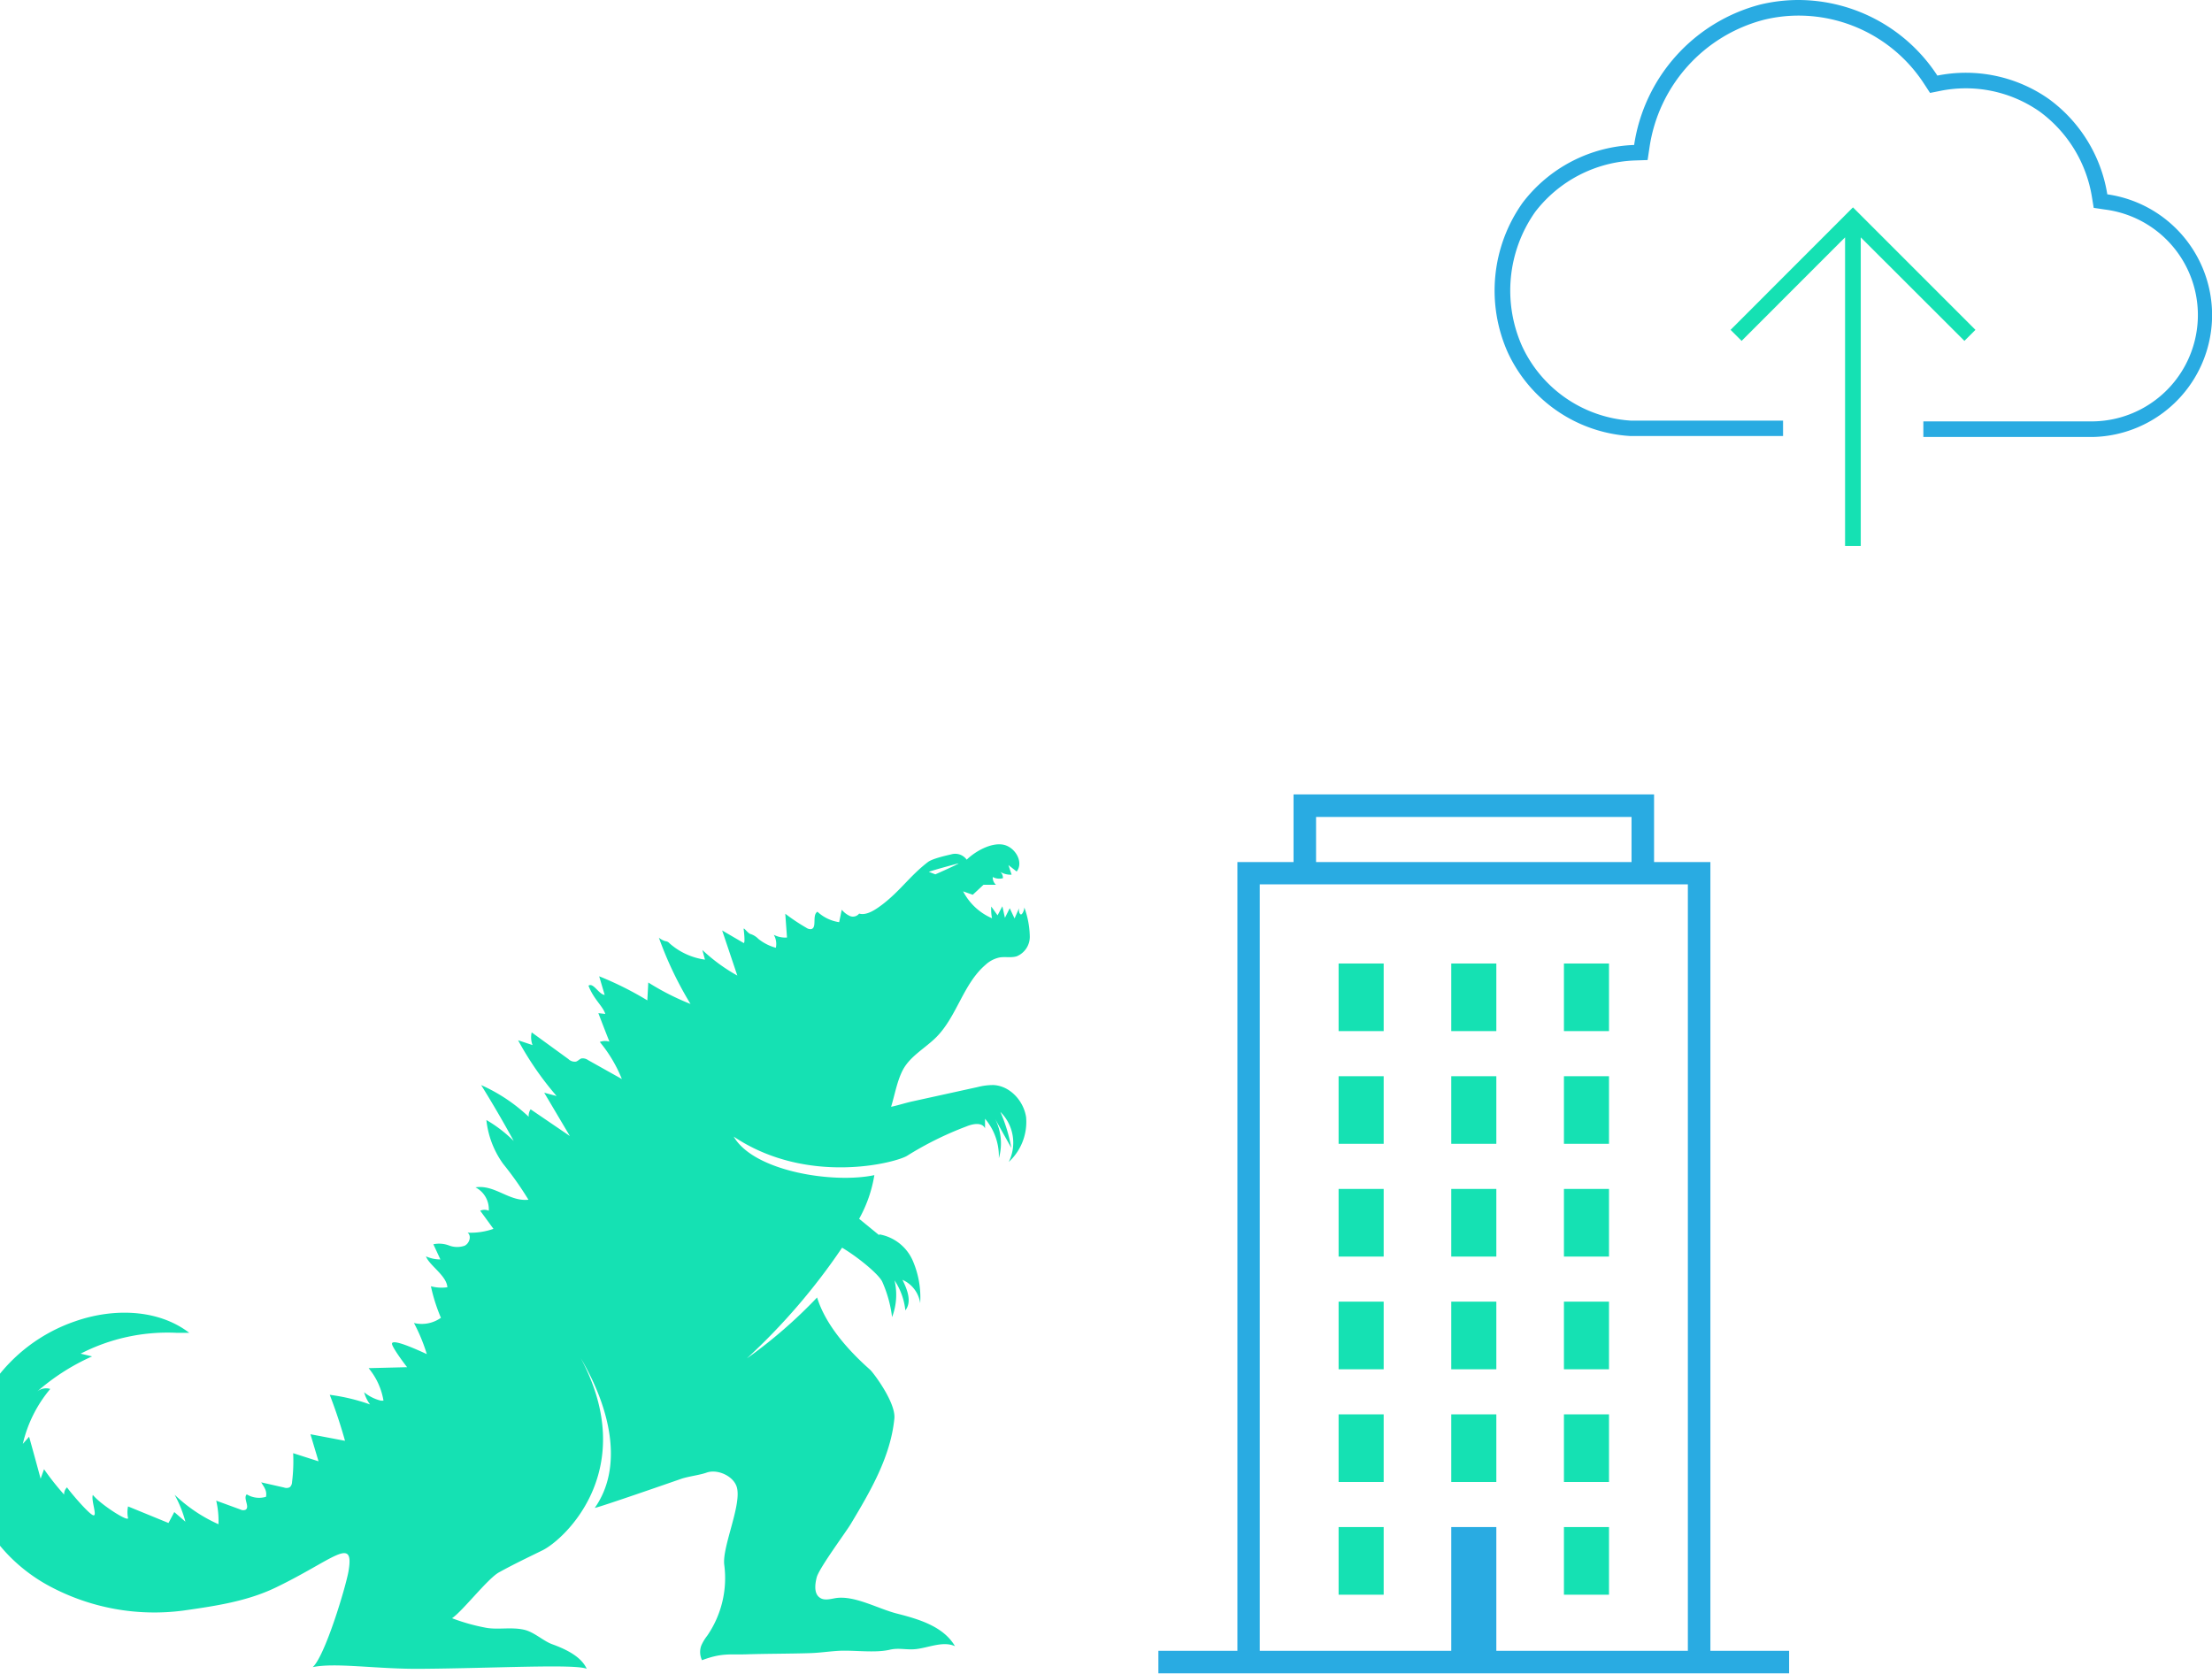 <?xml version="1.0" encoding="UTF-8" standalone="no"?>
<svg
   viewBox="0 0 459.42 347.76"
   version="1.1"
   id="svg23"
   sodipodi:docname="Godzilla.svg"
   inkscape:version="1.3 (0e150ed6c4, 2023-07-21)"
   xmlns:inkscape="http://www.inkscape.org/namespaces/inkscape"
   xmlns:sodipodi="http://sodipodi.sourceforge.net/DTD/sodipodi-0.dtd"
   xmlns:xlink="http://www.w3.org/1999/xlink"
   xmlns="http://www.w3.org/2000/svg"
   xmlns:svg="http://www.w3.org/2000/svg"
   xmlns:rdf="http://www.w3.org/1999/02/22-rdf-syntax-ns#"
   xmlns:cc="http://creativecommons.org/ns#"
   xmlns:dc="http://purl.org/dc/elements/1.1/">
  <sodipodi:namedview
     id="namedview23"
     pagecolor="#ffffff"
     bordercolor="#999999"
     borderopacity="1"
     inkscape:showpageshadow="2"
     inkscape:pageopacity="0"
     inkscape:pagecheckerboard="0"
     inkscape:deskcolor="#d1d1d1"
     inkscape:zoom="1.8284855"
     inkscape:cx="200.43911"
     inkscape:cy="207.54882"
     inkscape:window-width="1920"
     inkscape:window-height="1009"
     inkscape:window-x="1072"
     inkscape:window-y="417"
     inkscape:window-maximized="1"
     inkscape:current-layer="Capa_2"
     showborder="true" />
  <defs
     id="defs2">
    <linearGradient
       id="swatch32"
       inkscape:swatch="solid">
      <stop
         style="stop-color:#29abe2;stop-opacity:1;"
         offset="0"
         id="stop32" />
    </linearGradient>
    <linearGradient
       id="swatch31"
       inkscape:swatch="solid">
      <stop
         style="stop-color:#15e1b3;stop-opacity:1;"
         offset="0"
         id="stop31" />
    </linearGradient>
    <style
       id="style1">.cls-1{fill:none;}.cls-2{fill:#15e1b3;}.cls-3{fill:#02a5f9;}.cls-4{clip-path:url(#clip-path);}.cls-5{clip-path:url(#clip-path-2);}.cls-6{fill:#309dcd;}.cls-7{fill:#42a090;}</style>
    <clipPath
       clipPathUnits="userSpaceOnUse"
       id="clipPath24">
      <g
         id="g25">
        <rect
           class="cls-1"
           x="310.42"
           width="149"
           height="113.39"
           id="rect24"
           y="0" />
      </g>
    </clipPath>
    <clipPath
       clipPathUnits="userSpaceOnUse"
       id="clipPath25">
      <g
         id="g26">
        <rect
           class="cls-1"
           x="310.42"
           width="149"
           height="113.39"
           id="rect25"
           y="0" />
      </g>
    </clipPath>
    <linearGradient
       inkscape:collect="always"
       xlink:href="#swatch31"
       id="linearGradient31"
       x1="324.82"
       y1="277.375"
       x2="334.18"
       y2="277.375"
       gradientUnits="userSpaceOnUse" />
    <linearGradient
       inkscape:collect="always"
       xlink:href="#swatch32"
       id="linearGradient32"
       x1="240.59"
       y1="256.275"
       x2="371.59"
       y2="256.275"
       gradientUnits="userSpaceOnUse" />
  </defs>
  <title
     id="title2">Godzilla</title>
  <g
     id="Capa_2"
     data-name="Capa 2"
     inkscape:label="Capa_2">
    <path
       class="cls-2"
       d="m 206.317,225.364 a 13.06,13.06 0 0 0 -3.28,0.42 l -13.43,2.95 c -1.52,0.33 -3,0.82 -4.53,1.15 0.75,-2.44 1.24,-5.35 2.42,-7.62 1.52,-2.91 4.67,-4.54 7,-6.88 4.25,-4.31 5.56,-11 10.14,-14.95 a 6.21,6.21 0 0 1 2.92,-1.56 c 1.2,-0.22 2.47,0.11 3.63,-0.26 a 4.38,4.38 0 0 0 2.69,-4.25 18.67,18.67 0 0 0 -1.13,-5.89 c 0,0.59 -0.46,1.61 -0.77,1.44 -0.31,-0.17 -0.42,-0.83 -0.32,-1.29 l -0.94,2.14 -1,-2.13 -1,2 c -0.18,-0.8 -0.35,-1.6 -0.53,-2.4 l -1,1.88 -1.31,-1.83 a 9.49,9.49 0 0 0 0.16,2.44 12.16,12.16 0 0 1 -6,-5.59 l 2,0.71 2.23,-2.08 h 2.59 a 2,2 0 0 1 -0.67,-1.61 2.87,2.87 0 0 0 2.11,0.25 1.55,1.55 0 0 0 -0.58,-1.33 4.28,4.28 0 0 0 2.39,0.6 l -0.66,-2 1.71,1.34 c 1.54,-2 -0.38,-5.17 -2.87,-5.59 -2.49,-0.42 -5.71,1.38 -7.51,3.13 a 2.93,2.93 0 0 0 -3.19,-1.11 c -1.18,0.28 -3.95,0.89 -4.9,1.63 -3.72,2.87 -5.65,5.88 -9.37,8.75 -1.33,1 -3.26,2.4 -4.88,1.93 a 1.63,1.63 0 0 1 -1.92,0.5 4.83,4.83 0 0 1 -1.69,-1.3 l -0.54,2.58 a 8.38,8.38 0 0 1 -4.51,-2.17 c -1.19,0.73 0,3.41 -1.35,3.62 a 1.56,1.56 0 0 1 -0.95,-0.28 41.16,41.16 0 0 1 -4.38,-2.92 l 0.36,4.94 a 5.16,5.16 0 0 1 -2.75,-0.57 3.76,3.76 0 0 1 0.43,2.7 10,10 0 0 1 -3.62,-1.84 3.94,3.94 0 0 0 -1.58,-1 c -0.61,-0.11 -1.55,-1.61 -1.48,-1 0.05,0.37 0.35,2.91 0,2.85 l -4.47,-2.61 3.15,9.37 a 36.67,36.67 0 0 1 -7.26,-5.31 l 0.54,2 a 14,14 0 0 1 -7.34,-3.37 1.3,1.3 0 0 0 -0.91,-0.47 3.8,3.8 0 0 1 -1.32,-0.72 75,75 0 0 0 6.57,13.77 52.79,52.79 0 0 1 -8.77,-4.46 l -0.2,3.71 a 68.69,68.69 0 0 0 -10,-5 l 1.14,3.87 c -1.23,-0.11 -2.36,-2.64 -3.36,-1.92 1.09,2.86 3,4.25 3.49,5.87 l -1.44,-0.16 q 1.14,3 2.3,5.92 a 3.08,3.08 0 0 0 -2,0.06 29,29 0 0 1 4.58,7.7 l -7,-3.92 a 1.91,1.91 0 0 0 -1.38,-0.36 c -0.43,0.13 -0.73,0.54 -1.15,0.66 a 1.89,1.89 0 0 1 -1.58,-0.53 l -7.62,-5.54 a 4.57,4.57 0 0 0 0.18,2.64 l -3,-1 a 64.93,64.93 0 0 0 8,11.58 l -2.58,-0.69 q 2.67,4.5 5.33,9 l -8.15,-5.55 a 2.42,2.42 0 0 0 -0.4,1.55 35.19,35.19 0 0 0 -9.87,-6.58 q 3.54,5.7 6.76,11.6 a 28.27,28.27 0 0 0 -5.68,-4.35 19,19 0 0 0 3.47,9.09 69.33,69.33 0 0 1 5.27,7.47 c -4,0.44 -7,-3.2 -11,-2.57 a 5.11,5.11 0 0 1 2.76,4.85 2.21,2.21 0 0 0 -1.78,0 c 0.92,1.26 1.84,2.51 2.75,3.77 a 14.36,14.36 0 0 1 -5.36,0.79 c 0.86,0.69 0.37,2.22 -0.62,2.71 a 4.72,4.72 0 0 1 -3.25,-0.05 5.76,5.76 0 0 0 -3.25,-0.25 l 1.46,3.15 a 7.31,7.31 0 0 1 -3,-0.64 c 0.72,1.91 4.3,4 4.45,6.42 a 8.58,8.58 0 0 1 -3.42,-0.21 35.89,35.89 0 0 0 2.08,6.55 6.85,6.85 0 0 1 -5.6,1.08 36.78,36.78 0 0 1 2.67,6.46 c -1,-0.43 -7,-3.3 -7.23,-2.21 -0.14,0.56 2.43,4.05 3.14,4.93 l -8,0.2 a 14.16,14.16 0 0 1 3.09,6.75 h -0.18 -0.36 a 8.79,8.79 0 0 1 -3.48,-1.74 7.72,7.72 0 0 0 1.23,2.53 40.1,40.1 0 0 0 -8.37,-2 q 1.81,4.69 3.17,9.55 l -7.18,-1.36 1.68,5.62 -5.27,-1.69 a 34.58,34.58 0 0 1 -0.23,6 1.47,1.47 0 0 1 -0.46,1.06 1.45,1.45 0 0 1 -1.21,0.07 l -4.74,-1.07 c 0.67,1.09 1.23,1.75 1,3 a 4.93,4.93 0 0 1 -4,-0.51 c -0.82,0.82 0.75,2.68 -0.28,3.22 a 1.32,1.32 0 0 1 -1.06,-0.08 l -5,-1.83 a 18.78,18.78 0 0 1 0.47,4.9 32,32 0 0 1 -9.11,-6.13 25.11,25.11 0 0 1 2.24,5.6 l -2.31,-2 -1.2,2.27 -8.4,-3.44 a 5.85,5.85 0 0 0 0,2.43 c 0,0.82 -5.71,-2.83 -7.31,-4.82 -0.43,1.07 1.07,4.69 0,4.2 -1.07,-0.49 -4.72,-4.81 -5.37,-5.77 a 2,2 0 0 0 -0.6,1.5 54.2,54.2 0 0 1 -4.17,-5.27 l -0.71,1.97 q -1.18,-4.37 -2.39,-8.71 l -1.31,1.48 a 27.34,27.34 0 0 1 5.7,-11.41 2.93,2.93 0 0 0 -2.88,0.68 45,45 0 0 1 11.57,-7.44 l -2.38,-0.57 a 39.42,39.42 0 0 1 19.88,-4.33 h 2.68 c -6.54,-5 -15.87,-5.13 -23.67,-2.4 a 34.48,34.48 0 0 0 -17.06,12.77 28.62,28.62 0 0 0 -4.79,20.63 c 1.56,9.3 8.31,17.29 16.65,21.7 a 46.1,46.1 0 0 0 27.58,5 c 6.53,-0.93 13.18,-1.89 19.14,-4.74 12,-5.77 16.48,-10.93 15.24,-3.52 -0.55,3.3 -4.93,17.79 -7.45,20 4.75,-1 13.33,0.43 22.43,0.35 15.35,-0.12 32.18,-1.05 34.48,0 -1,-2.26 -3.7,-3.86 -7.15,-5.1 -1.82,-0.65 -3.72,-2.5 -5.78,-3 -2.75,-0.66 -5.69,0.08 -8.25,-0.48 a 40.22,40.22 0 0 1 -6.79,-1.93 c 2.23,-1.51 7.38,-8.21 9.74,-9.52 2.94,-1.63 6,-3.09 9,-4.56 4.58,-2.22 20.34,-16.78 8,-39.93 6.51,11.09 8.68,22.9 2.9,31.1 1,-0.14 16.9,-5.67 17.84,-6 1.41,-0.52 4,-0.82 5.38,-1.33 2.23,-0.8 5.51,0.66 6.25,2.91 1.18,3.59 -3.07,12.53 -2.57,16.27 a 21.08,21.08 0 0 1 -3.54,14.69 9.49,9.49 0 0 0 -1.25,2.09 3.89,3.89 0 0 0 0.17,3 c 4.09,-1.55 5.83,-1.12 9.16,-1.22 4.45,-0.14 8.81,-0.11 13.26,-0.25 2.05,-0.06 4,-0.37 6,-0.48 3.21,-0.17 7.48,0.5 10.6,-0.23 1.89,-0.44 3.51,0.09 5.44,-0.13 2.66,-0.31 5.64,-1.72 8.08,-0.6 -2.38,-4.09 -7.45,-5.6 -12,-6.76 -4,-1 -9,-3.94 -13,-3.19 -1,0.19 -2.17,0.47 -3,-0.08 -1.32,-0.82 -1.1,-2.77 -0.72,-4.27 0.49,-1.9 6.07,-9.4 7.07,-11.08 4.1,-6.84 8.29,-14 9.06,-21.92 0.32,-3.31 -4.38,-9.53 -5.05,-10.13 -4.81,-4.26 -9.29,-9.47 -11,-15 a 100.57,100.57 0 0 1 -14.59,12.66 130.24,130.24 0 0 0 19.78,-23 c 3.2,1.9 7.44,5.35 8.31,7 a 25.51,25.51 0 0 1 2.07,7.42 12.93,12.93 0 0 0 0.51,-7.63 13.8,13.8 0 0 1 2.25,6.23 c 1.4,-1.8 0.4,-4.34 -0.6,-6.34 a 6.24,6.24 0 0 1 3.68,4.85 19.23,19.23 0 0 0 -1.58,-8.92 9.34,9.34 0 0 0 -6.93,-5.38 v 0.18 l -4.17,-3.41 a 27.52,27.52 0 0 0 3.16,-9.07 c -8.41,1.8 -25,-0.73 -29.21,-8 15.38,10.31 33.94,5.38 36.08,3.94 a 69.17,69.17 0 0 1 12.29,-6.07 c 1.32,-0.55 3.24,-0.89 3.83,0.42 v -2 a 12.05,12.05 0 0 1 2.87,8.2 11.16,11.16 0 0 0 -0.77,-8.14 l 3.36,6 a 33.65,33.65 0 0 0 -2.27,-7.48 9,9 0 0 1 1.73,10.4 11.3,11.3 0 0 0 3.61,-9.29 c -0.5,-3.4 -3.36,-6.54 -6.8,-6.69 z m -7.26,-46 c -0.72,0.45 -4.79,2.24 -4.79,2.24 l -1.35,-0.52 c 0.99,-0.4 6.14,-1.76 6.14,-1.76 z"
       id="path1"
       inkscape:label="Godzilla" />
    <g
       id="g30"
       inkscape:label="Edificio">
      <path
         class="cls-3"
         d="M 355.24,342.87 V 179.05 h -11.7 V 165 h -74.88 v 14.05 H 257 v 163.82 h -16.41 v 4.68 h 131 v -4.68 z m -81.9,-173.19 h 65.52 v 9.37 h -65.52 z m -11.7,14 h 88.92 v 159.19 h -39.78 v -25.7 h -9.36 v 25.7 H 261.64 V 183.73 Z"
         id="path5"
         style="fill:url(#linearGradient32);fill-opacity:1" />
      <g
         id="g31"
         inkscape:label="Ventanas">
        <polygon
           class="cls-3"
           points="287.38,260.99 278.02,260.99 278.02,246.94 287.38,246.94 "
           id="polygon5"
           style="fill:#15e1b3;fill-opacity:1" />
        <polygon
           class="cls-3"
           points="287.38,237.57 278.02,237.57 278.02,223.53 287.38,223.53 "
           id="polygon6"
           style="fill:#15e1b3;fill-opacity:1" />
        <polygon
           class="cls-3"
           points="287.38,284.4 278.02,284.4 278.02,270.35 287.38,270.35 "
           id="polygon7"
           style="fill:#15e1b3;fill-opacity:1" />
        <polygon
           class="cls-3"
           points="287.38,307.81 278.02,307.81 278.02,293.76 287.38,293.76 "
           id="polygon8"
           style="fill:#15e1b3;fill-opacity:1" />
        <polygon
           class="cls-3"
           points="310.78,260.99 301.42,260.99 301.42,246.94 310.78,246.94 "
           id="polygon9"
           style="fill:#15e1b3;fill-opacity:1" />
        <polygon
           class="cls-3"
           points="310.78,307.81 301.42,307.81 301.42,293.76 310.78,293.76 "
           id="polygon10"
           style="fill:#15e1b3;fill-opacity:1" />
        <polygon
           class="cls-3"
           points="334.18,331.22 324.82,331.22 324.82,317.17 334.18,317.17 "
           id="polygon11"
           style="fill:#15e1b3;fill-opacity:1" />
        <polygon
           class="cls-3"
           points="334.18,214.16 324.82,214.16 324.82,200.12 334.18,200.12 "
           id="polygon12"
           style="fill:#15e1b3;fill-opacity:1" />
        <polygon
           class="cls-3"
           points="310.78,284.4 301.42,284.4 301.42,270.35 310.78,270.35 "
           id="polygon13"
           style="fill:#15e1b3;fill-opacity:1" />
        <polygon
           class="cls-3"
           points="310.78,237.57 301.42,237.57 301.42,223.53 310.78,223.53 "
           id="polygon14"
           style="fill:#15e1b3;fill-opacity:1" />
        <polygon
           class="cls-3"
           points="310.78,214.16 301.42,214.16 301.42,200.12 310.78,200.12 "
           id="polygon15"
           style="fill:#15e1b3;fill-opacity:1" />
        <polygon
           class="cls-3"
           points="287.38,214.16 278.02,214.16 278.02,200.12 287.38,200.12 "
           id="polygon16"
           style="fill:#15e1b3;fill-opacity:1" />
        <polygon
           class="cls-3"
           points="287.38,331.22 278.02,331.22 278.02,317.17 287.38,317.17 "
           id="polygon17"
           style="fill:#15e1b3;fill-opacity:1" />
        <polygon
           class="cls-3"
           points="334.18,260.99 324.82,260.99 324.82,246.94 334.18,246.94 "
           id="polygon18"
           style="fill:#15e1b3;fill-opacity:1" />
        <polygon
           class="cls-3"
           points="334.18,284.4 324.82,284.4 324.82,270.35 334.18,270.35 "
           id="polygon19"
           style="fill:url(#linearGradient31);fill-opacity:1" />
        <polygon
           class="cls-3"
           points="334.18,307.81 324.82,307.81 324.82,293.76 334.18,293.76 "
           id="polygon20"
           style="fill:#15e1b3;fill-opacity:1" />
        <polygon
           class="cls-3"
           points="334.18,237.57 324.82,237.57 324.82,223.53 334.18,223.53 "
           id="polygon21"
           style="fill:#15e1b3;fill-opacity:1" />
      </g>
    </g>
    <g
       id="Ilustración_4"
       data-name="Ilustración 4"
       inkscape:label="Nube">
      <path
         class="cls-6"
         d="M 437.67,40.32 A 30.51,30.51 0 0 0 425.53,20.56 30,30 0 0 0 402.38,15.7 34.54,34.54 0 0 0 373.55,0 a 34.19,34.19 0 0 0 -7.93,0.94 35.58,35.58 0 0 0 -26.22,29.17 30.43,30.43 0 0 0 -23.16,12 31.51,31.51 0 0 0 -3.07,31.12 30,30 0 0 0 25.41,17.33 h 11.82 19.93 v -3.2 H 350.41 338.68 A 26.74,26.74 0 0 1 316.13,71.9 28.36,28.36 0 0 1 318.86,44 27.34,27.34 0 0 1 339.51,33.33 l 2.69,-0.09 0.4,-2.67 a 32.22,32.22 0 0 1 23.79,-26.47 30.29,30.29 0 0 1 7.16,-0.86 31.1,31.1 0 0 1 26.11,14.22 l 1.2,1.84 2.15,-0.43 a 26.76,26.76 0 0 1 20.61,4.3 27.43,27.43 0 0 1 10.85,17.67 l 0.38,2.33 2.34,0.35 a 22.09,22.09 0 0 1 -2.43,44 H 417.6 399.47 v 3.24 h 18.13 17.16 a 25.33,25.33 0 0 0 2.91,-50.4"
         id="path21"
         clip-path="none"
         style="fill:url(#swatch32)" />
      <path
         class="cls-7"
         d="m 386.47,113.39 v -64.09 0 l 21.53,21.5 2.29,-2.29 -25.44,-25.44 -25.42,25.44 2.29,2.29 21.49,-21.5 v 0 64.09 z"
         id="path22"
         clip-path="none"
         style="fill:url(#swatch31);fill-opacity:1" />
    </g>
  </g>
</svg>
